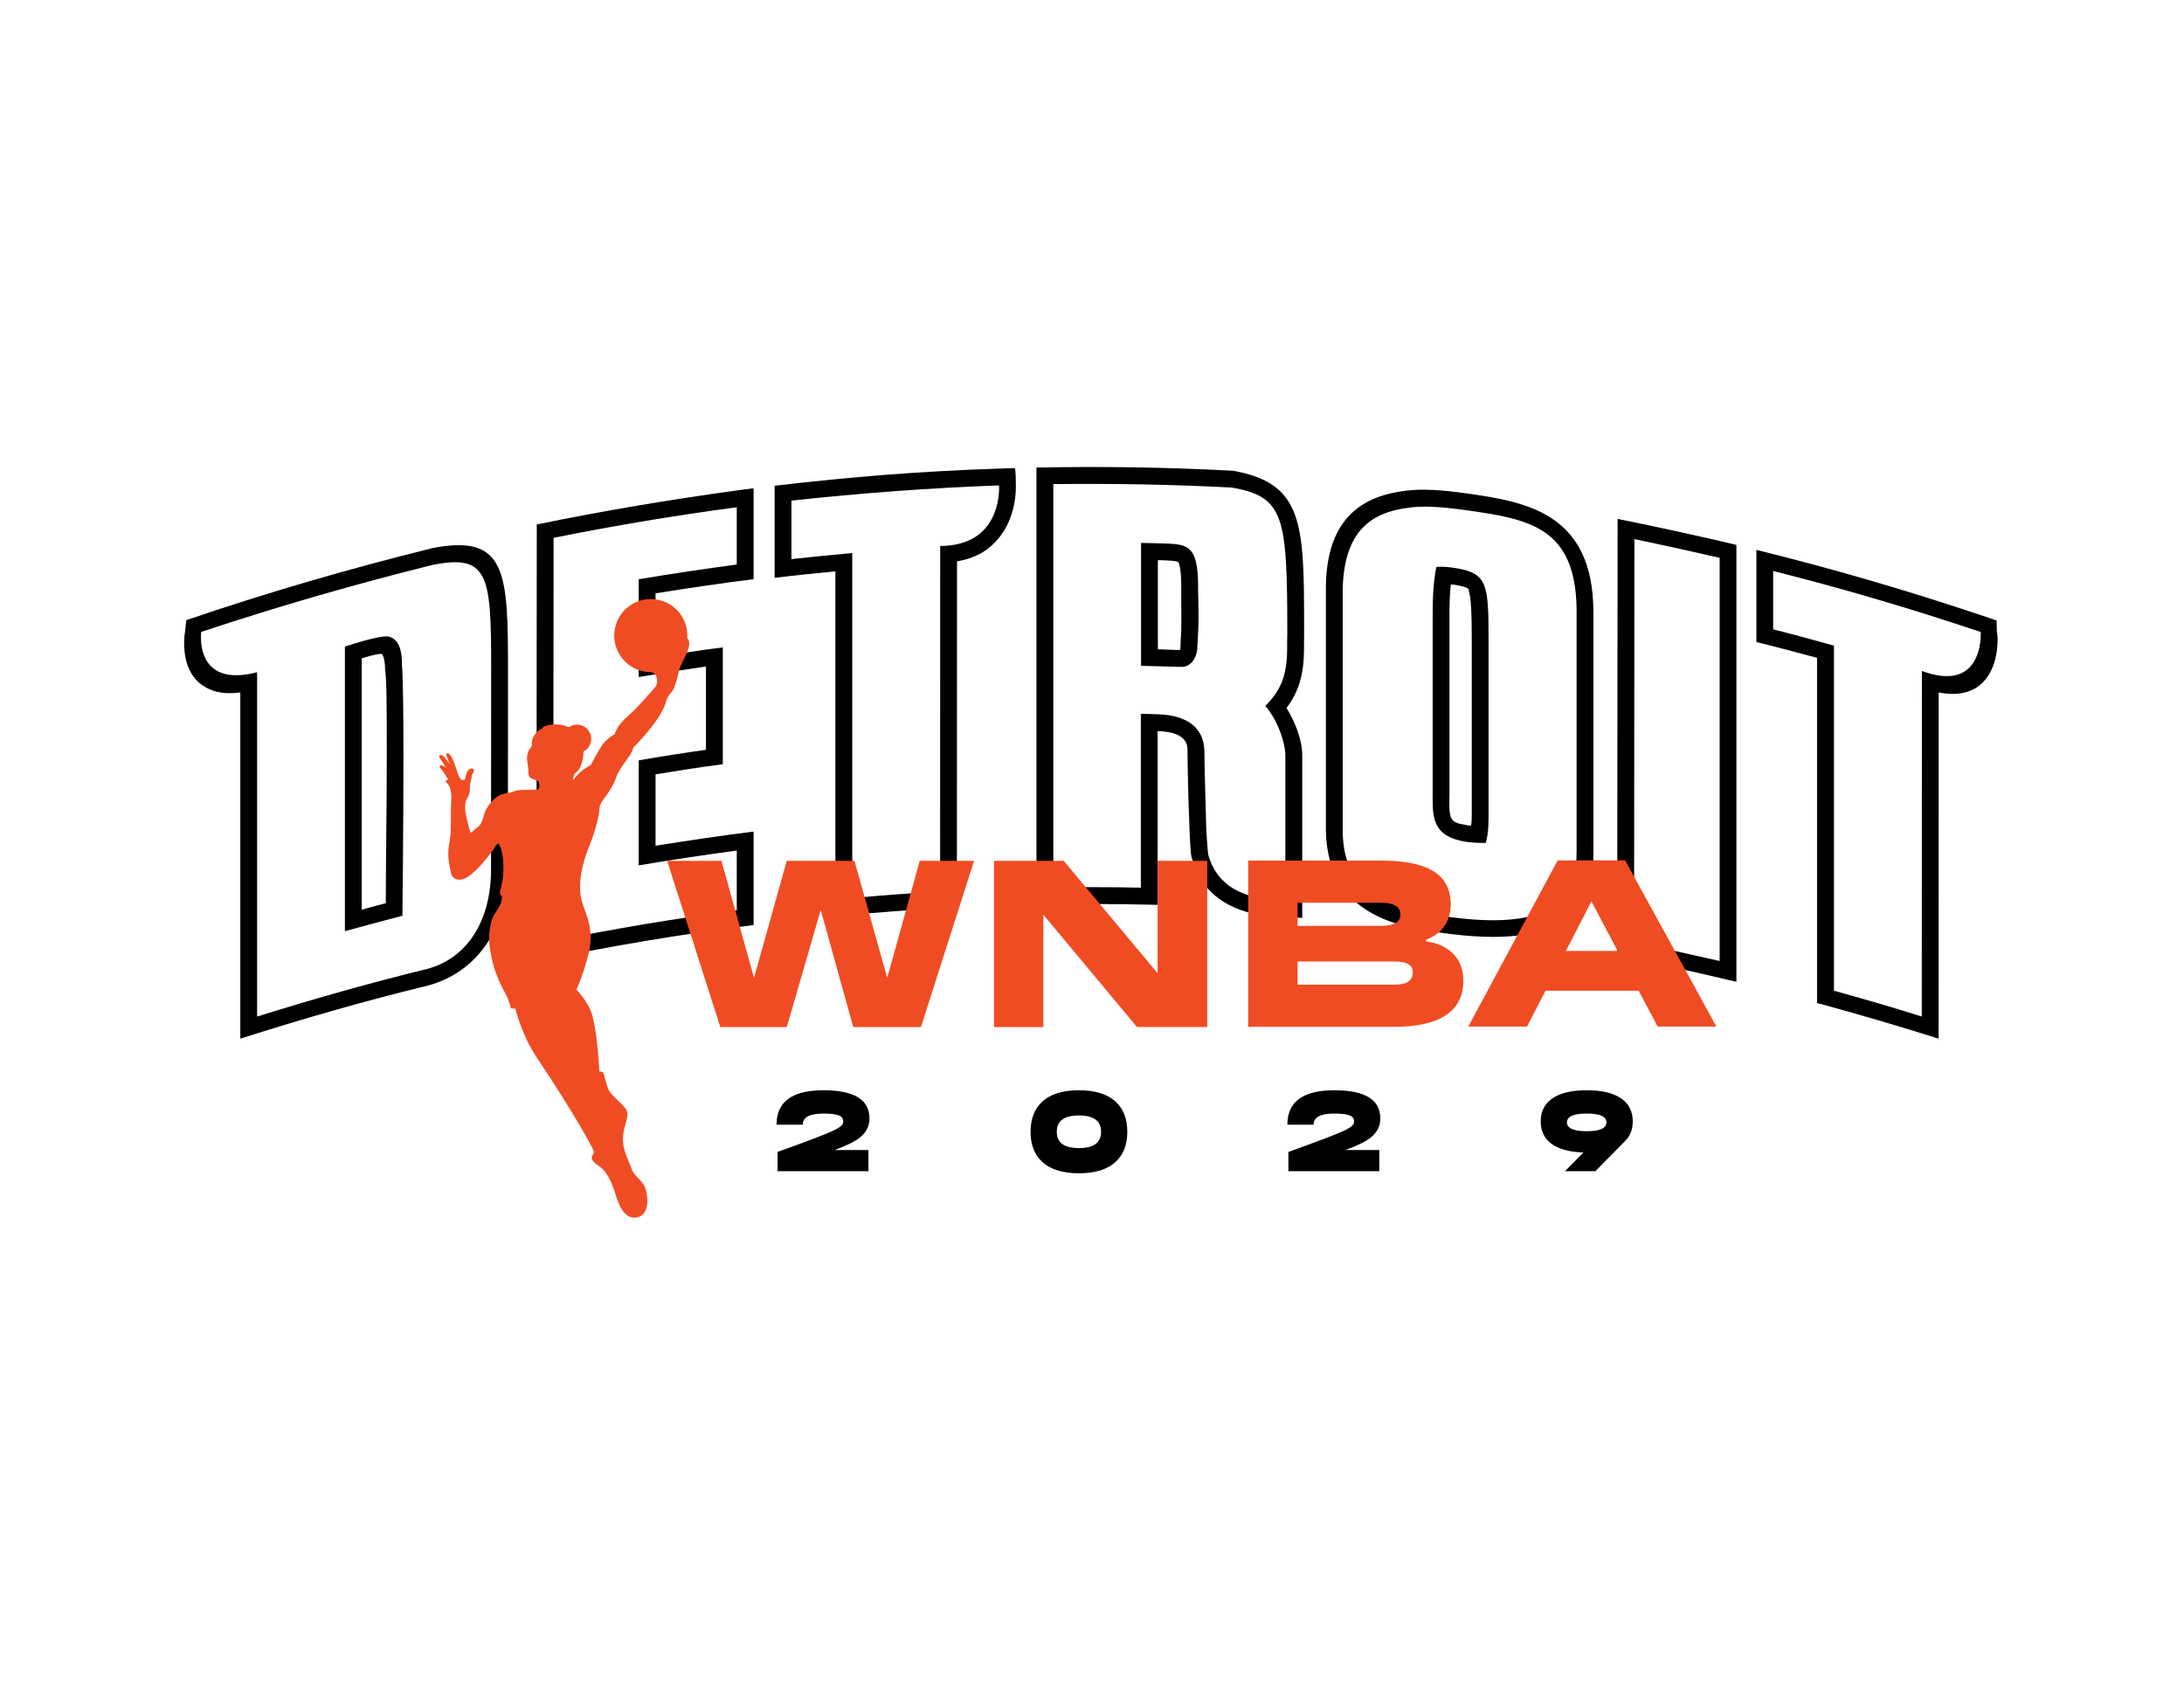 <?xml version="1.0" encoding="iso-8859-1"?>
<!-- Generator: Adobe Illustrator 29.2.1, SVG Export Plug-In . SVG Version: 9.03 Build 55982)  -->
<svg version="1.1" id="Layer_1" xmlns="http://www.w3.org/2000/svg" xmlns:xlink="http://www.w3.org/1999/xlink" x="0px" y="0px"
	 width="792px" height="612px" viewBox="0 0 792 612" enable-background="new 0 0 792 612" xml:space="preserve">
<g id="DETROIT_wordmark_-_red___x2B__blue_stroke_00000047748070569476560370000014885593191779084462_">
	<g>
		<path fill-rule="evenodd" clip-rule="evenodd" d="M472.91,226.6c0-36.732-0.388-51.354-25.585-55.869
			c-0.097,0-0.221-0.043-0.329-0.043s-0.232-0.022-0.356-0.022c-23.781-1.261-47.038-1.589-70.787-1.131l0,158.447
			c6.201-0.151,12.375-0.216,18.565-0.216c8.388,0,16.804,0.124,25.381,0.323l0-63.002c0.259,0,0.544,0.043,0.824,0.043
			c9.794,0.501,10.021,5.064,10.021,6.955v0.253c0,2.397,0.076,7.009,0.189,11.858c0.113,4.849,0.269,9.935,0.42,13.253
			c0,1.067,0.097,2.063,0.097,3.066c0.183,4.552,0.339,7.128,0.496,8.652c0.162,1.525,0.312,1.999,0.48,2.349
			c1.568,5.533,4.407,9.988,8.464,13.361c4.062,3.373,9.342,5.662,15.791,6.848c0.065,0,0.156-0.022,0.221-0.022
			c0.054,0,0.092,0.016,0.092,0.065c5.107,0.323,10.247,0.76,15.344,1.088l0-59.123c-0.022-2.866-0.684-5.862-1.724-8.776
			c-1.034-2.915-2.446-5.738-3.96-8.254c2.198-2.904,3.777-5.953,4.806-9.412c1.034-3.459,1.519-7.338,1.53-11.906v-2.22
			c-0.005-0.151-0.005-0.296-0.005-0.447c0-0.862,0.043-1.702,0.027-2.538V226.6z M466.769,232.688v2.241
			c-0.005,4.52-0.442,8.237-1.638,11.594c-1.201,3.351-3.162,6.341-6.223,9.396c0.329,0.7,0.927,1.158,1.288,1.746
			c1.676,2.311,3.071,5.032,4.084,7.763c1.018,2.737,1.659,5.485,1.837,7.85l0,53.024c-3.049-0.237-5.824-0.393-8.884-0.609
			c-4.746-0.851-8.809-2.403-12.03-4.919c-3.222-2.511-5.608-5.98-6.993-10.651c-0.162-0.679-0.356-3.055-0.506-5.264
			c-0.151-2.209-0.264-4.251-0.264-4.251c0-1.077-0.172-6.605-0.339-12.601c-0.167-5.996-0.339-12.461-0.339-15.425
			c-0.032-4.736-1.859-8.017-4.779-10.172c-2.925-2.15-6.945-3.168-11.357-3.378c-2.392-0.129-4.558-0.172-6.912-0.172l0,63.002
			c-5.727-0.129-11.395-0.183-17.122-0.183c-4.806,0-9.654,0.038-14.616,0.097l0-146.25c21.69-0.221,42.917,0.108,64.666,1.261
			c9.579,1.643,14.622,4.294,17.272,11.809c2.651,7.516,2.909,19.896,2.909,40.994C466.823,230.598,466.769,231.621,466.769,232.688
			z M434.487,212.7c0-15.845-4.288-15.387-13.878-15.683c-2.376-0.108-4.795-0.086-6.821-0.156l0,44.56
			c4.757,0.108,9.886,0.259,14.633,0.388c3.766,0.092,5.754-3.917,5.77-7.052c0.237-4.994,0.442-6.497,0.442-11.109
			c0-2.187-0.049-5.07-0.156-9.358C434.487,213.74,434.487,213.212,434.487,212.7z M428.151,232.489
			c0,0.679-0.065,1.352-0.065,2.004v0.221c0,0.323-0.011,0.787-0.275,0.975c-2.731,0-5.204-0.237-7.925-0.237l0-32.336
			c0.264,0,0.49,0.022,0.738,0.022l0.738,0c1.201,0.054,2.495,0.092,3.567,0.178c1.077,0.086,1.939,0.221,2.273,0.474
			c0.119,0.086,0.409,0.506,0.668,1.821c0.259,1.315,0.496,3.523,0.506,7.192c0,0.393-0.022,0.787-0.022,1.174
			c0,2.01,0.022,3.944,0.022,5.84c0,2.742,0.016,4.601,0.016,6.131C428.393,228.243,428.356,229.8,428.151,232.489z"/>
		<path fill-rule="evenodd" clip-rule="evenodd" d="M623.605,196.144c-12.585-2.872-24.454-5.468-37.001-7.99
			c0,26.781-0.038,52.97-0.075,79.159c-0.038,26.183-0.075,52.367-0.075,79.153c7.311,1.449,14.471,2.969,21.626,4.558
			c7.155,1.589,14.304,3.249,21.604,4.978l0-158.42C627.629,197.125,625.63,196.602,623.605,196.144z M623.605,348.45
			c-5.258-1.207-10.382-2.349-15.511-3.475c-5.124-1.126-10.252-2.23-15.521-3.362c0-24.713,0.032-48.892,0.065-73.071
			c0.032-24.179,0.065-48.358,0.065-73.071c5.264,1.099,10.349,2.187,15.435,3.308c5.091,1.115,10.188,2.268,15.468,3.486
			L623.605,348.45z"/>
		<path fill-rule="evenodd" clip-rule="evenodd" d="M368.371,175.478v-0.506c0-1.719-0.011-3.437-0.312-5.242
			c-2.047,0-4.073,0.178-5.77,0.178c-27.853,0.911-53.897,2.979-81.379,6.223l0,33.387c7.494-0.916,14.589-1.632,22.035-2.349
			l0,125.147c7.305-0.781,14.595-1.417,21.922-1.94c7.327-0.523,14.692-0.932,22.143-1.282c0-21.232,0.011-41.996,0.016-62.765
			c0.011-20.769,0.022-41.538,0.022-62.781c2.71-0.453,5.28-1.245,7.602-2.376c2.317-1.137,4.38-2.613,6.083-4.439
			c3.561-3.626,5.474-7.844,6.492-11.572c1.024-3.728,1.158-6.966,1.164-8.636C368.387,176.178,368.371,175.828,368.371,175.478z
			 M340.949,197.971c0,21.2-0.005,41.92-0.011,62.651c-0.011,20.731-0.016,41.462-0.016,62.695
			c-5.441,0.275-10.694,0.598-15.942,0.981c-5.253,0.383-10.495,0.83-15.926,1.352l0-125.125
			c-7.478,0.673-14.579,1.395-22.046,2.198v-21.211c25.456-2.742,49.808-4.574,75.28-5.511c0,0,0.027,0.345,0.027,0.948
			C362.316,181.156,361.049,197.879,340.949,197.971z"/>
		<path fill-rule="evenodd" clip-rule="evenodd" d="M724.394,230.878c-0.323-1.934-0.334-3.594-0.334-5.377V225
			c-1.999-0.722-3.744-1.261-5.765-1.961c-27.53-9.213-53.902-16.874-81.362-23.651v33.408c7.467,1.832,14.546,3.766,22.013,5.727
			l0,125.147c7.473,2.036,14.756,4.095,22.04,6.233c7.284,2.133,14.557,4.353,22.019,6.702c0-21.216,0.011-41.98,0.022-62.743
			c0.011-20.764,0.022-41.532,0.021-62.775c1.773,0.339,3.448,0.517,5.032,0.517c3.27,0,6.142-0.743,8.668-2.279
			c3.556-2.365,5.474-5.878,6.497-9.223c1.029-3.34,1.164-6.513,1.164-8.178C724.411,231.551,724.394,231.228,724.394,230.878z
			 M705.969,245.16c-2.478,0-5.452-0.555-9.019-1.869c0,21.189-0.011,41.899-0.022,62.619c-0.011,20.72-0.022,41.452-0.022,62.684
			c-10.845-3.443-21.318-6.465-31.84-9.363l0-125.131c-7.473-2.069-14.546-4.03-22.051-5.899v-21.168
			c25.451,6.422,49.797,13.587,75.28,22.126C718.296,229.159,719.282,245.16,705.969,245.16z"/>
		<path fill-rule="evenodd" clip-rule="evenodd" d="M267.177,177.833c-24.443,3.356-47.766,7.273-72.521,12.327
			c0,26.781-0.032,52.986-0.065,79.191c-0.038,26.205-0.07,52.41-0.07,79.207c13.248-2.71,26.334-5.161,39.41-7.359
			c13.07-2.193,26.14-4.127,39.356-5.792l0-33.882c-5.942,0.744-11.783,1.535-17.655,2.392c-5.878,0.851-11.799,1.767-17.903,2.742
			l0-25.892c4.245-0.695,8.308-1.352,12.327-1.966c4.019-0.609,7.99-1.174,12.057-1.692l0-42.373
			c-4.068,0.501-8.044,1.067-12.063,1.681c-4.019,0.614-8.081,1.277-12.321,1.977l0-23.258c6.115-0.981,12.041-1.891,17.913-2.742
			c5.878-0.851,11.712-1.649,17.644-2.397v-32.95C271.239,177.267,269.214,177.59,267.177,177.833z M267.177,204.684
			c-5.926,0.803-11.756,1.627-17.633,2.505c-5.878,0.878-11.799,1.816-17.913,2.85l0,35.45c8.146-1.368,16.243-2.656,24.379-3.83
			v30.208c-8.135,1.148-16.211,2.414-24.379,3.831l0,38.084c6.104-1.045,12.025-1.988,17.903-2.866
			c5.872-0.884,11.707-1.708,17.644-2.511l0,21.685c-5.587,0.744-11.05,1.519-16.518,2.338c-5.468,0.819-10.931,1.681-16.534,2.608
			c-5.775,0.98-11.265,1.945-16.755,2.952c-5.485,1.007-10.974,2.058-16.75,3.211c0-24.718,0.032-48.908,0.065-73.098
			c0.032-24.195,0.065-48.38,0.065-73.087c22.396-4.504,44.021-8.103,66.428-11.088V204.684z"/>
		<path fill-rule="evenodd" clip-rule="evenodd" d="M125.077,233.776"/>
		<path fill-rule="evenodd" clip-rule="evenodd" d="M156.803,198.736c-0.043,0.021-0.086,0.021-0.097,0.021
			c0,0.005-0.075,0.043-0.118,0.043c-30.224,7.494-59.123,15.877-88.98,26.027c-0.334,1.934-0.345,3.696-0.695,5.528
			c0,0.162-0.032,0.506-0.07,0.991c-0.032,0.48-0.07,1.099-0.081,1.821c0.011,1.929,0.172,4.525,0.97,7.171
			c0.797,2.651,2.23,5.35,4.779,7.483c2.958,2.322,6.357,3.518,10.829,3.518c1.185,0,2.451-0.086,3.804-0.253l0,125.518
			c11.54-3.68,22.778-7.079,34.011-10.269c11.233-3.189,22.461-6.163,33.995-8.981c8.841-2.344,16.066-7.516,21.097-14.789
			c5.027-7.273,7.866-16.658,7.93-27.412c0-11.605,0.011-22.983,0.022-34.362c0.011-11.378,0.022-22.746,0.022-34.345v-2.769
			C184.22,207.636,183.886,193.472,156.803,198.736z M178.105,252.503c0,20.333-0.038,39.911-0.038,60.189v3.809
			c-0.221,9.288-2.554,17.041-6.53,22.94c-3.976,5.899-9.595,9.945-16.389,11.82c-10.516,2.581-20.726,5.269-30.941,8.135
			s-20.435,5.905-30.967,9.196l0-124.866l-0.022,0.022c-18.555,4.827-20.354-7.634-20.354-12.65c0-1.207,0.102-1.983,0.102-1.983
			c28.505-9.434,55.421-17.181,83.62-24.217c20.505-4.202,21.529,3.588,21.529,36.543
			C178.116,244.853,178.105,248.538,178.105,252.503z M145.732,239.891c0-1.966-0.356-8.34-4.957-9.078c0,0-0.151-0.065-0.652-0.065
			c-1.325,0-5.097,0.447-15.047,3.701l0,103.198c7.122-1.961,13.722-3.744,20.85-5.598c0-0.011,0.383-30.709,0.383-56.876
			c0-15.818-0.14-29.982-0.587-34.712C145.721,240.462,145.732,240.252,145.732,239.891z M140.258,276.09
			c0,8.437-0.086,17.434-0.178,26.253c-0.086,8.814-0.172,17.45-0.172,25.16c-3.06,0.824-5.673,1.439-8.733,2.371l0-91.178
			c4.294-1.309,6.174-1.6,6.988-1.6c0.097,0,0.172,0.005,0.242,0.011c0.673,0.436,1.196,2.812,1.218,4.816v0.409
			c0,0.129,0.032,0.242,0.032,0.372c0.571,3.798,0.603,14.638,0.603,28.414V276.09z"/>
		<path fill-rule="evenodd" clip-rule="evenodd" d="M562.78,187.998c-8.825-5.845-20.381-7.607-31.398-9.164
			c-5.285-0.733-10.29-1.277-15.09-1.277c-2.602,0-5.145,0.156-7.645,0.533c-18.749,2.548-27.719,14.137-27.832,35.083l0,88.086
			c0.323,16.416,8.017,25.294,17.472,30.305c9.461,5.01,20.677,6.158,28.053,7.128c5.425,0.679,10.446,1.018,15.053,1.018
			c23.242,0,35.924-8.658,36.36-26.323c0-1.239,0.081-2.392,0.081-3.572l0-88.172C577.708,203.762,571.61,193.839,562.78,187.998z
			 M571.734,308.577c0,1.239-0.086,2.349-0.086,3.701c-0.172,15.899-12.607,21.405-30.219,21.405c-4.703,0-9.778-0.393-15.09-1.088
			c-12.246-1.697-21.981-3.938-28.715-8.485c-6.734-4.542-10.468-11.384-10.71-22.283l0-88.086
			c0.21-10.247,2.629-17.175,6.691-21.776c4.068-4.596,9.773-6.858,16.567-7.774c5.77-0.959,12.709-0.393,21.211,0.765
			c11.567,1.611,21.518,3.152,28.645,7.963c7.128,4.811,11.432,12.898,11.707,27.595L571.734,308.577z M527.438,205.923
			c-1.789-0.264-3.227-0.426-4.838-0.426c-0.544,0-1.11,0.022-1.713,0.059c-0.663,3.168-1.002,6.395-1.174,9.66
			c-0.172,3.265-0.178,6.573-0.178,9.892l0,62.431c0,0.62-0.005,1.234-0.005,1.848c0,7.543,0.442,14.088,12.17,15.855
			c1.945,0.269,3.895,0.388,5.829,0.388c0.436,0,0.867-0.005,1.298-0.016c1.024-3.917,0.981-7.316,0.981-11.54l0-61.8
			c0-10.355-0.102-16.48-1.697-20.246C536.516,208.256,533.423,206.844,527.438,205.923z M533.472,299.299
			c-0.194,0.048-0.388,0.07-0.576,0.07c-0.404,0-0.803-0.097-1.196-0.242c-1.368-0.178-2.446-0.42-3.265-0.727
			c-0.819-0.307-1.379-0.679-1.713-1.099c-0.512-0.56-0.797-1.487-0.959-2.591c-0.162-1.099-0.194-2.365-0.194-3.594
			c0-0.921,0.054-1.767,0.054-2.57c0.022,0,0.027-0.016,0.027-0.043c0-0.049-0.027-0.129-0.027-0.156l0-66.046
			c0-3.658,0.14-7.122,0.49-10.387c0.415,0,0.808,0.086,1.239,0.086c4.768,0.803,5.204,1.455,5.204,1.826
			c0.49,1.417,0.781,3.857,0.943,6.918c0.167,3.06,0.21,6.734,0.21,10.635l0,61.779c0,0.765,0.011,1.498,0.011,2.209
			C533.719,296.762,533.682,298.06,533.472,299.299z"/>
		<path fill-rule="evenodd" clip-rule="evenodd" d="M125.077,233.776"/>
	</g>
</g>
<path fill="#F04C23" d="M333.538,312.123h19.696l-19.27,60.275h-24.535l-11.801-42.446l-12.309,42.446h-24.11l-19.273-60.275h19.696
	l11.801,42.446l11.887-42.446h24.535l11.884,42.446L333.538,312.123z M246.352,242.861c0.569-2.158,2.587-5.219,3.269-7.607
	c0.563-1.978,0.367-3.407-0.404-3.784c0.511-6.56-3.934-12.627-10.558-13.987c-7.172-1.475-14.173,3.147-15.643,10.316
	c-1.466,7.172,3.153,14.173,10.325,15.649c1.004,0.211,2.011,0.288,2.994,0.26c0.496,0.23,0.946,0.505,1.267,0.842
	c0.612,0.649,0.952,2.728,0.49,3.765c-0.471,1.047-3.23,3.983-6.297,7.338c-3.098,3.383-4.221,3.701-7.022,7.041
	c-1.344,1.607-1.852,3.502-1.852,3.502s-2.657,1.378-4.439,3.863c-1.769,2.489-4.255,7.35-4.255,7.35s-2.054,1.114-3.092,1.978
	c-1.09,0.906-1.742,1.506-3.343,3.517c0.028-1.705,0.667-2.519,1.702-3.321c0.796-0.609,2.079-3.621,2.097-7.096
	c1.662-0.848,2.798-2.584,2.798-4.58c0-2.847-2.302-5.155-5.149-5.155c-1.102,0-2.121,0.346-2.954,0.934
	c-2.011-0.915-4.537-1.319-7.439-0.759c-1.019,0.196-2.023,0.603-2.271,1.313c-0.582,0.196-1.607,0.588-2.755,2.296
	c-1.356,2.051-0.796,3.315-1.038,4.071c-0.196,0.575-2.336,1.873-1.454,6.416c0.358,1.84,0.242,3.184,0.37,3.857
	c0.153,0.768,0.49,1.12,1.24,1.469c0.484,0.208,0.909,0.358,1.411,0.539c0.71,0.242,1.044,0.465,1.166,1.117
	c0.034,0.156,0.052,0.328,0.058,0.49c0.028,0.456-0.018,0.894-0.058,1.096c-0.052,0.282-0.233,0.536-0.502,0.673l-5.005,0.187
	c-3.009-0.11-4.527,0.857-4.527,0.857s-2.933,0.19-4.953,1.414c-1.965,1.2-4.564,4.374-5.109,7.197
	c-0.38,1.105-0.609,1.965-1.221,3.037c-0.392,0.686-2.161,1.708-3.517,3.138c-0.836-2.917-1.971-6.615-1.996-9.144
	c0-0.104,0.006-0.548,0.012-0.664c0.012-0.784,0.086-1.656,0.432-2.354c0.86-1.197,1.31-2.627,1.264-4.12
	c-0.058-1.056,0.196-2.094,0.474-3.095c0.217-0.768,0.024-1.307,0.435-2.005c0.23-0.49,0.594-0.967,0.569-1.527
	c-0.122-0.628-0.921-0.646-1.39-0.426c-0.934,0.407-1.273,1.485-1.534,2.382c-0.23,0.667-0.19,1.402-0.572,1.598
	c-0.38,0.196-1.01,0.171-1.341-0.285c-0.419-0.523-0.603-1.001-0.897-1.659c-0.291-0.655-1.316-4.463-2.473-6.481
	c-0.3-0.444-0.585-0.983-1.127-1.154c-0.361-0.144-0.897,0.202-0.713,0.612c0.444,1.163,0.946,2.305,1.292,3.499
	c-0.404-0.784-0.946-1.488-1.466-2.192c-0.413-0.496-0.851-0.998-1.445-1.273c-0.331-0.171-0.833-0.04-0.964,0.334
	c-0.092,0.294,0.15,0.548,0.282,0.79c0.802,1.09,1.512,2.244,2.088,3.471c-0.392-0.373-0.83-0.759-1.365-0.888
	c-0.279-0.067-0.652-0.018-0.808,0.254c-0.077,0.26,0.092,0.514,0.23,0.732c0.618,0.784,1.298,1.54,1.794,2.415
	c0.392,0.652,0.756,1.322,1.154,1.968c-0.324-0.226-0.964-0.181-0.952,0.328c0.294,0.921,1.292,1.436,1.5,2.4
	c0.707,2.063,0.517,4.148,0.373,6.646c-0.144,2.495,0.196,9.168-0.386,12.174c-0.906,4.705-0.796,6.579,0.346,11.929
	c0.664,3.107,3.817,3.162,6.199,1.564c3.983-2.669,8.13-8.467,9.083-9.689c0.759-0.97,1.307-2.538,2.063-2.305
	c1.338,1.503,2.33,8.14,1.28,13.928c-0.22,1.252-0.9,3.355-0.796,4.044c0.104,0.701,0.744,1.025,0.732,1.221
	c-0.223,4.307-3.076,5.247-4.081,9.768c-1.025,4.659-0.634,7.714,0.269,12.3c0.9,4.583,2.914,9.184,4.775,12.569
	c1.855,3.386,2.232,5.853,2.232,5.853l1.632,0.098c0,0,2.382,9.652,7.426,17.207c14.559,21.817,19.536,31.493,20.654,33.694
	c0.992,1.932-0.358,1.996-0.386,3.028c-0.024,1.025,0.719,1.944,3.23,3.634c2.525,1.684,4.629,7.068,5.501,10.071
	c0.888,2.988,2.945,8.749,7.408,8.124c4.469-0.621,4.451-6.324,3.551-9.882c-0.903-3.563-4.549-5.271-5.21-7.699
	c-0.572-2.103-3.04-6.012-3.171-10.475c-0.018-0.631,0.024-1.206,0.119-2.082c0.272-2.578,1.696-5.899,1.506-7.922
	c-0.208-2.06-5.265-5.59-6.529-7.745c-1.267-2.161-1.889-6.683-2.409-6.918c-0.517-0.227-1.215-0.242-1.215-0.242
	s-0.756-15-2.865-21.214c-1.531-4.497-5.492-8.476-5.492-8.476s1.84-3.407,4.209-12.11c2.85-10.488-1.365-15.52-2.535-21.379
	c-0.958-4.797,0.165-11.844,3.129-18.814c1.154-2.7,3.41-9.643,3.563-13.212c0.064-1.653,0.977-2.783,2.538-4.916
	c1.656-2.268,2.914-4.613,3.582-6.631c0.658-2.014,2.146-3.967,4.515-7.313c1.252-1.775,1.73-3.432,1.73-3.432
	s4.301-4.295,7.537-8.718c3.707-5.057,4.316-7.889,4.598-8.96c0.288-1.087,1.849-2.219,2.574-3.903
	C245.158,247.743,245.78,245.022,246.352,242.861 M530.668,355.589c0,11.972-9.934,16.726-25.044,16.726h-52.977v-60.278h47.88
	c16.386,0,25.555,4.414,25.555,15.875c0,6.878-3.906,10.867-8.66,12.735c-0.254,0.086-0.34,0.254-0.34,0.425
	c0,0.254,0.171,0.34,0.34,0.34C524.978,342.432,530.668,347.186,530.668,355.589 M470.559,335.725h30.055
	c5.094,0,7.215-1.528,7.215-4.075c0-2.887-2.121-4.331-7.215-4.331h-30.055V335.725z M512.329,352.534
	c0-2.379-1.696-3.906-6.621-3.906h-35.148v8.406h35.148C510.633,357.033,512.329,355.249,512.329,352.534 M622.44,372.229h-21.309
	l-6.875-12.989h-33.789l-6.707,12.989H532.45l32.43-60.275h24.45L622.44,372.229z M586.615,344.807l-9.508-17.997l-9.254,17.997
	H586.615z M419.792,352.873l-34.043-40.75h-25.298v60.275h17.911V331.65l33.961,40.747h25.469v-60.275h-18V352.873z"/>
<g>
	<path d="M315.3,405.521c0,2.692-1.088,4.95-3.264,6.771c-1.822,1.523-4.95,3.088-9.383,4.691h12.279v7.67h-32.962v-6.976
		c10.525-3.78,17.147-6.296,19.867-7.548c1.55-0.734,2.625-1.373,3.223-1.917c0.489-0.462,0.734-0.992,0.734-1.591
		c0-0.897-0.395-1.563-1.183-1.999c-1.116-0.571-3.115-0.856-5.997-0.856c-5.004,0-7.506,1.346-7.506,4.038h-9.505
		c0-8.322,5.671-12.483,17.012-12.483C309.738,395.322,315.3,398.723,315.3,405.521z"/>
	<path d="M404.765,399.646c2.691,2.585,4.039,6.16,4.039,10.729s-1.348,8.146-4.039,10.729c-2.992,2.883-7.494,4.324-13.504,4.324
		c-6.011,0-10.511-1.441-13.503-4.324c-2.692-2.584-4.039-6.16-4.039-10.729s1.346-8.145,4.039-10.729
		c2.992-2.882,7.492-4.324,13.503-4.324C397.271,395.322,401.772,396.765,404.765,399.646z M399.298,410.376
		c0-3.943-2.68-5.915-8.037-5.915c-5.358,0-8.036,1.972-8.036,5.915s2.678,5.915,8.036,5.915
		C396.618,416.291,399.298,414.319,399.298,410.376z"/>
	<path d="M500.552,405.521c0,2.692-1.089,4.95-3.264,6.771c-1.822,1.523-4.95,3.088-9.383,4.691h12.279v7.67h-32.963v-6.976
		c10.525-3.78,17.147-6.296,19.867-7.548c1.551-0.734,2.624-1.373,3.223-1.917c0.49-0.462,0.734-0.992,0.734-1.591
		c0-0.897-0.395-1.563-1.183-1.999c-1.115-0.571-3.114-0.856-5.997-0.856c-5.005,0-7.506,1.346-7.506,4.038h-9.506
		c0-8.322,5.671-12.483,17.012-12.483C494.989,395.322,500.552,398.723,500.552,405.521z"/>
	<path d="M578.552,424.654h-11.015l6.69-6.772c-5.331-0.163-9.315-1.305-11.953-3.427c-2.366-1.903-3.55-4.514-3.55-7.832
		c0-3.454,1.278-6.146,3.835-8.078c2.855-2.147,7.14-3.223,12.851-3.223c5.712,0,9.995,1.075,12.851,3.223
		c2.556,1.932,3.835,4.624,3.835,8.078c0,2.965-0.966,5.371-2.896,7.221L578.552,424.654z M568.23,406.949
		c0,2.148,2.393,3.223,7.18,3.223c4.759,0,7.14-1.074,7.14-3.223c0-2.121-2.381-3.182-7.14-3.182
		C570.623,403.768,568.23,404.828,568.23,406.949z"/>
</g>
<g>
</g>
<g>
</g>
<g>
</g>
<g>
</g>
<g>
</g>
<g>
</g>
</svg>
